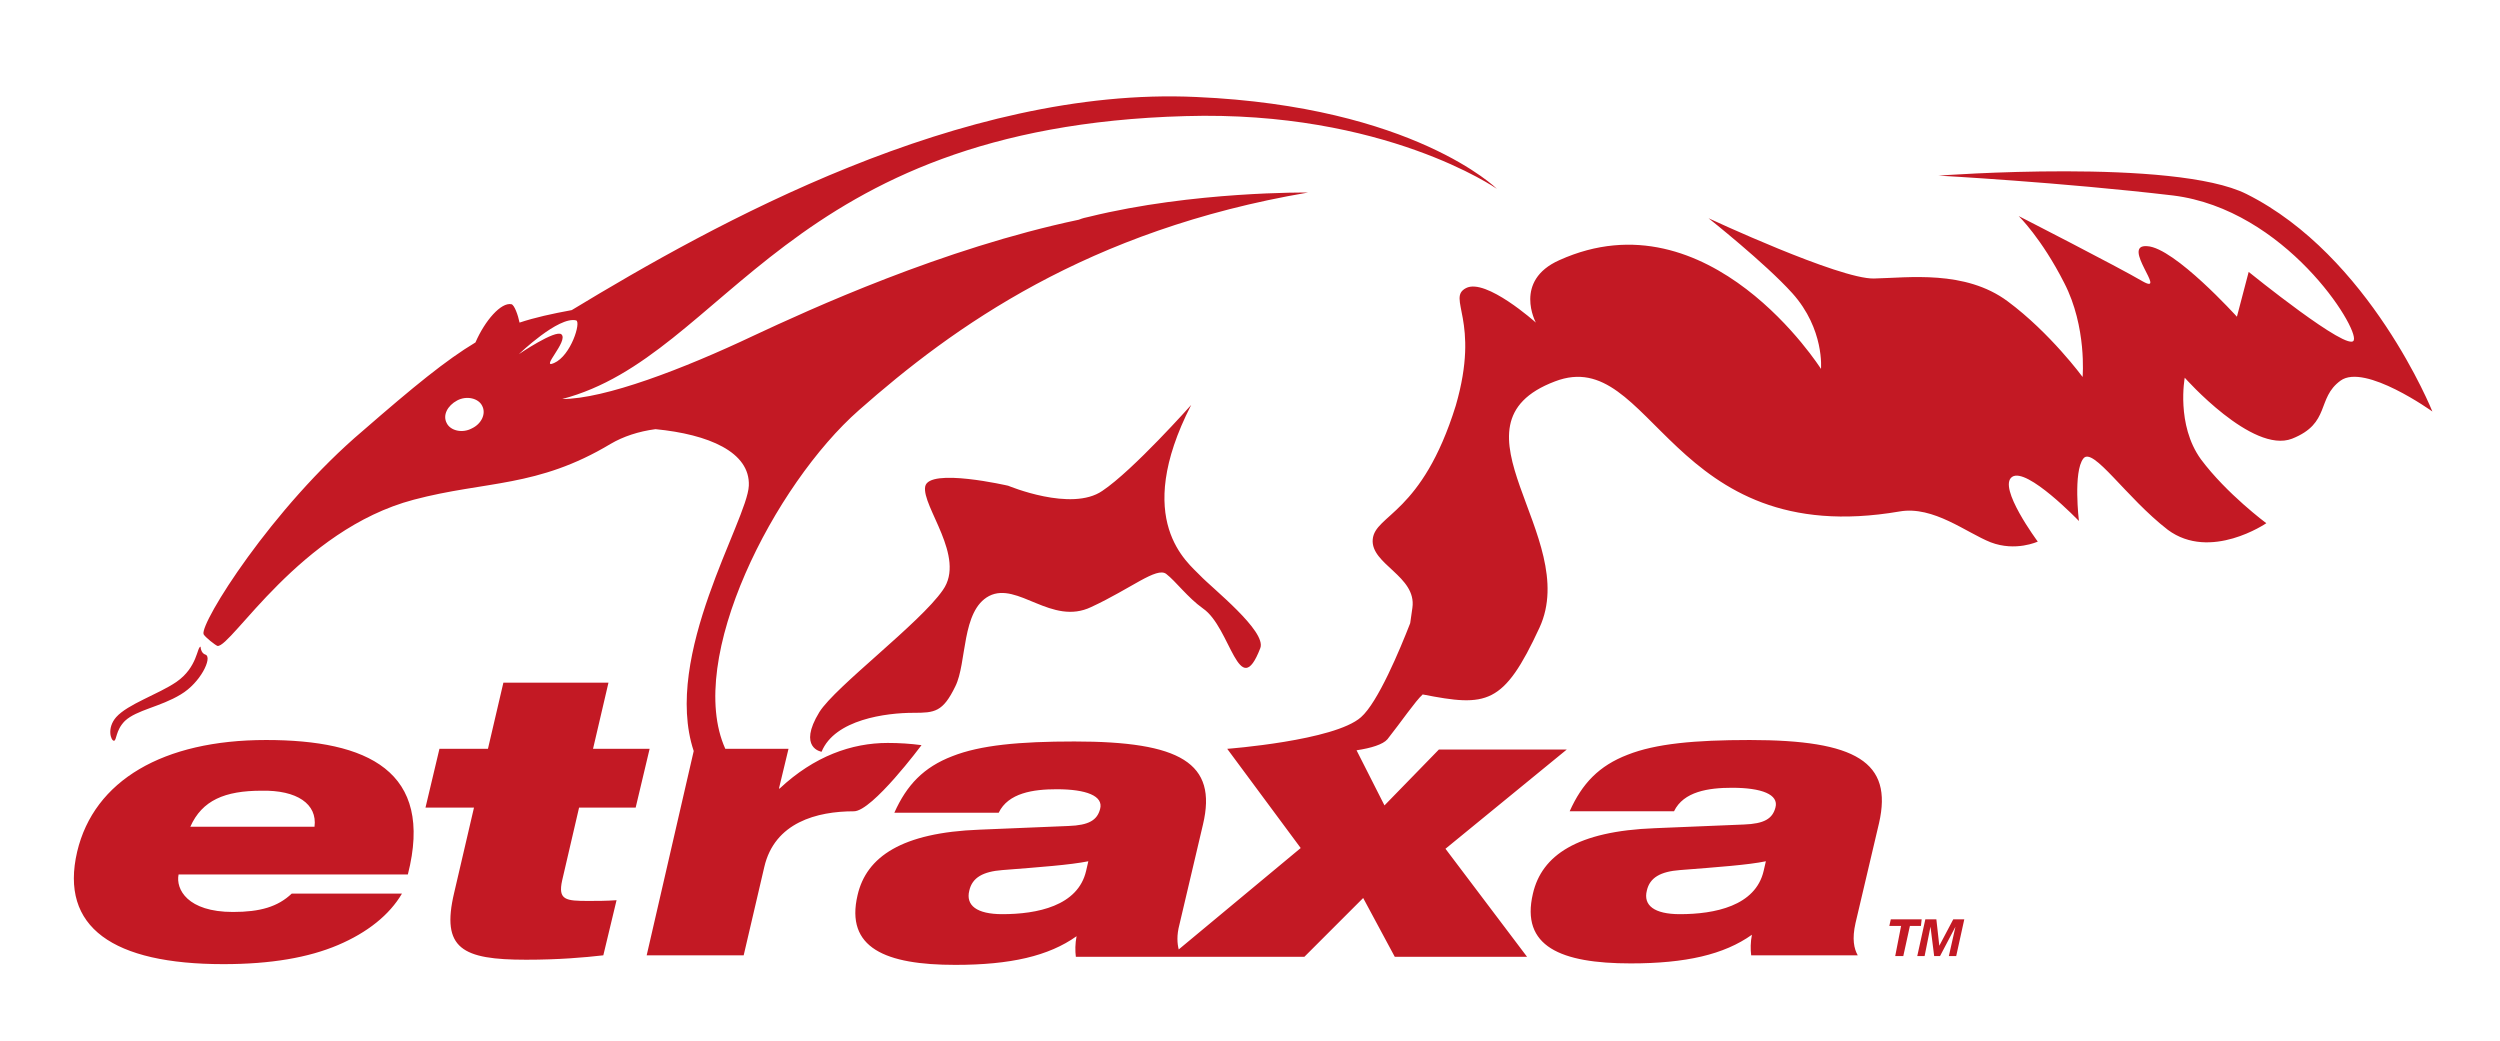 <?xml version="1.0" encoding="utf-8"?>
<!-- Generator: Adobe Illustrator 22.1.0, SVG Export Plug-In . SVG Version: 6.00 Build 0)  -->
<svg version="1.1" id="Ebene_1" xmlns="http://www.w3.org/2000/svg" xmlns:xlink="http://www.w3.org/1999/xlink" x="0px" y="0px"
	 viewBox="0 0 340.2 141.7" style="enable-background:new 0 0 340.2 141.7;" xml:space="preserve">
<style type="text/css">
	.st0{fill:#C31924;}
</style>
<path class="st0" d="M36.2,100.7c-14,0-23.4,5.5-25.7,15.2c-2.4,10.3,4.9,15.3,19.9,15.3c6.5,0,11.6-0.9,15.6-2.6c4-1.7,7-4.1,8.7-7
	H39.7c-1.9,1.8-4.3,2.5-8,2.5c-6.2,0-7.8-3.1-7.4-5.1h31.2C59.1,104.9,50,100.7,36.2,100.7z M42.8,112.5H25.9
	c1.6-3.6,4.7-4.9,9.7-4.9C40.4,107.5,43.2,109.4,42.8,112.5z M238.1,100.7c-7.5,0-12.8,0.5-16.6,2c-3.9,1.5-6.2,3.9-7.9,7.7h14.2
	c1.3-2.7,4.7-3.2,7.9-3.2c4,0,6.4,0.9,5.9,2.7c-0.4,1.5-1.5,2.2-4.3,2.3l-12.1,0.5c-10.6,0.4-15.4,3.7-16.6,8.9
	c-1.7,7.2,3.8,9.5,13.3,9.5c7.5,0,12.7-1.2,16.5-3.9c-0.2,1-0.2,2-0.1,2.8h14.5c-0.5-0.9-0.8-2.2-0.3-4.4l3.2-13.6
	C257.6,103.7,252.6,100.7,238.1,100.7z M240,118.5c-1.1,4.8-6.7,5.9-11.4,5.9c-3.5,0-5-1.2-4.5-3.2c0.4-1.8,1.9-2.6,4.5-2.8
	c5.1-0.4,9.3-0.7,11.7-1.2L240,118.5z M125.4,101.4c-1.5-0.2-3-0.3-4.6-0.3c-4.9,0-10,1.8-14.7,6.2H106l1.3-5.4h-8.6
	c-5.5-12.2,6.7-36,18.2-46.1C129.7,44.5,148,31.3,178,26.2c0,0-15.6-0.2-29.8,3.3c-0.5,0.1-0.9,0.2-1.4,0.4
	c-18.5,3.9-36.6,12.2-44.3,15.8c-9.5,4.5-20.2,8.6-26,8.6c22.4-5.9,30.3-37,84.8-38.5c27.1-0.8,42.4,9.9,42.4,9.9
	s-11.3-11.2-40.9-12.5c-32-1.5-65.7,17.3-85,29c-2.7,0.5-5,1-7.1,1.7c-0.2-1-0.7-2.4-1.1-2.5c-1.4-0.3-3.6,2.2-4.9,5.2
	c-4,2.4-8.4,6-15.3,12C37,69.1,27.2,84.8,27.7,86.3c0.2,0.4,1.6,1.5,1.9,1.6c1.9,0.2,11.2-15.8,26.7-19.9c9.8-2.6,16.8-1.6,26.8-7.6
	c1.7-1,3.8-1.7,6.1-2c7.2,0.7,12.9,3.1,12.7,7.7c-0.2,4.7-11.8,23.1-7.5,36.1L88,130h13.2l2.8-12c1.4-6.1,7.2-7.6,12.2-7.6
	C118.7,110.4,125.4,101.4,125.4,101.4z M64.2,58.3c-1.3,0.7-2.9,0.3-3.4-0.7c-0.6-1.1,0.1-2.4,1.4-3.1c1.3-0.7,2.9-0.3,3.4,0.7
	C66.2,56.3,65.5,57.7,64.2,58.3z M76.4,45.5c-0.8-0.7-5.8,2.7-5.8,2.7s5.4-5.2,7.8-4.6c0.7,0.2-0.7,4.8-3,5.8
	C73.4,50.3,77.4,46.4,76.4,45.5z M261.5,125.1h-4.2l-0.2,0.9h1.6l-0.8,4.1h1.1l0.9-4.1h1.5L261.5,125.1z M263.9,128.7L263.9,128.7
	l-0.4-3.6h-1.5l-1.1,5h1l0.8-4h0l0.5,4h0.8l2.1-4h0l-0.9,4h1l1.1-5h-1.5L263.9,128.7z M78.8,109.9h7.7l1.9-8h-7.7l2.1-9H68.5l-2.1,9
	h-6.6l-1.9,8h6.6l-2.7,11.6c-1.8,7.6,1.1,9.1,9.8,9.1c4.4,0,7.9-0.3,10.5-0.6l1.8-7.5c-1.4,0.1-2.7,0.1-3.8,0.1
	c-3.1,0-4.2-0.1-3.6-2.8L78.8,109.9z M111.5,96.9c-3,4.9,0.3,5.4,0.3,5.4c1.8-4.4,8.8-5.3,12.5-5.3c2.9,0,4-0.1,5.7-3.6
	c1.6-3.2,0.8-10.3,4.6-12.3c3.9-2,8.5,4.1,13.9,1.5c5.4-2.5,8.9-5.5,10.2-4.5c1.3,1,2.9,3.2,5,4.7c3.8,2.6,4.9,12.9,7.8,5.4
	c0.9-2.3-6.6-8.2-8.2-9.9c-1.6-1.7-9.3-7.4-1.2-23.2c0,0-7.9,8.9-12.1,11.7c-4.2,2.9-12.8-0.7-12.8-0.7s-10.8-2.5-11.3,0.1
	c-0.5,2.7,5.6,9.6,2.4,14.1C125.2,84.8,113.7,93.4,111.5,96.9z M15.5,100.8c0.4,0,0.2-1.4,1.5-2.7c1.6-1.5,4.8-1.9,7.6-3.6
	c2.7-1.6,4.3-5,3.4-5.4c-0.7-0.2-0.7-1.1-0.7-1.1c-0.5,0-0.4,2.8-3.3,4.8c-2.5,1.7-6.6,3-8.2,4.8C14.5,99.1,15.1,100.8,15.5,100.8z
	 M305.7,26.4c-9.8-4.9-41.9-2.5-41.9-2.5s16.6,0.9,31.9,2.7c15.3,1.9,25.3,18,24.6,19.7C319.7,48.1,306,37,306,37l-1.6,6.1
	c0,0-8.5-9.4-12.2-9.6c-3.7-0.3,2.8,6.7-0.6,4.8c-3.4-2-16.9-8.9-16.9-8.9s3.1,3,6.2,9.1c3.1,6,2.5,12.8,2.5,12.8s-4.4-6-10.2-10.3
	c-5.8-4.3-13.5-3.2-18.2-3.1c-4.7,0.1-22.5-8.2-22.5-8.2s7.7,6.1,11.4,10.2c4.4,4.9,3.9,10.3,3.9,10.3s-15.2-24-35.6-14.8
	c-6.3,2.8-3.2,8.5-3.2,8.5s-6.8-6.1-9.5-4.7c-2.7,1.4,2,4.3-1.4,16C193.5,70,187.1,70,186.8,73.4c-0.3,3.4,6,5,5.4,9.3
	c-0.1,0.7-0.2,1.4-0.3,2.1c-1.4,3.6-4.4,10.8-6.7,12.8c-3.6,3.2-18.2,4.3-18.2,4.3l10,13.5l-16.6,13.8c-0.2-0.8-0.3-1.9,0.1-3.4
	l3.2-13.6c2-8.4-3.1-11.3-17.5-11.3c-7.5,0-12.8,0.5-16.6,2c-3.9,1.5-6.2,3.9-7.9,7.7h14.2c1.3-2.7,4.7-3.2,7.9-3.2
	c4,0,6.4,0.9,5.9,2.7c-0.4,1.5-1.5,2.2-4.3,2.3l-12.1,0.5c-10.6,0.4-15.4,3.7-16.6,8.9c-1.7,7.2,3.8,9.5,13.3,9.5
	c7.5,0,12.7-1.2,16.5-3.9c-0.2,1-0.2,2-0.1,2.8h31.1l8-8l4.3,8h18l-11.1-14.7l16.5-13.5h-17.4l-7.4,7.6l-3.8-7.5
	c2-0.3,3.6-0.8,4.2-1.5c1.9-2.4,3.8-5.2,4.8-6.1c8.7,1.7,11,1.5,15.9-9.1c5.7-12.4-13.5-27.6,2.1-33.5c13.3-5.1,15.5,23.1,46.9,17.7
	c4.6-0.8,9.1,2.9,12.4,4.2c3.4,1.3,6.4-0.1,6.4-0.1s-5.5-7.4-3.5-8.8c2-1.4,9.1,6,9.1,6s-0.8-6.7,0.6-8.5c1.3-1.7,5.8,5.3,11.5,9.7
	c5.8,4.3,13.4-0.9,13.4-0.9s-5.4-4-8.9-8.7c-3.4-4.7-2.2-11.1-2.2-11.1s9.2,10.4,14.6,8.3c5.3-2.1,3.3-5.5,6.6-7.9
	c3.3-2.4,12.5,4.2,12.5,4.2S322.5,34.8,305.7,26.4z M147.8,118.5c-1.1,4.8-6.7,5.9-11.4,5.9c-3.5,0-5-1.2-4.5-3.2
	c0.4-1.8,1.9-2.6,4.5-2.8c5.1-0.4,9.2-0.7,11.7-1.2L147.8,118.5z"/>
</svg>
